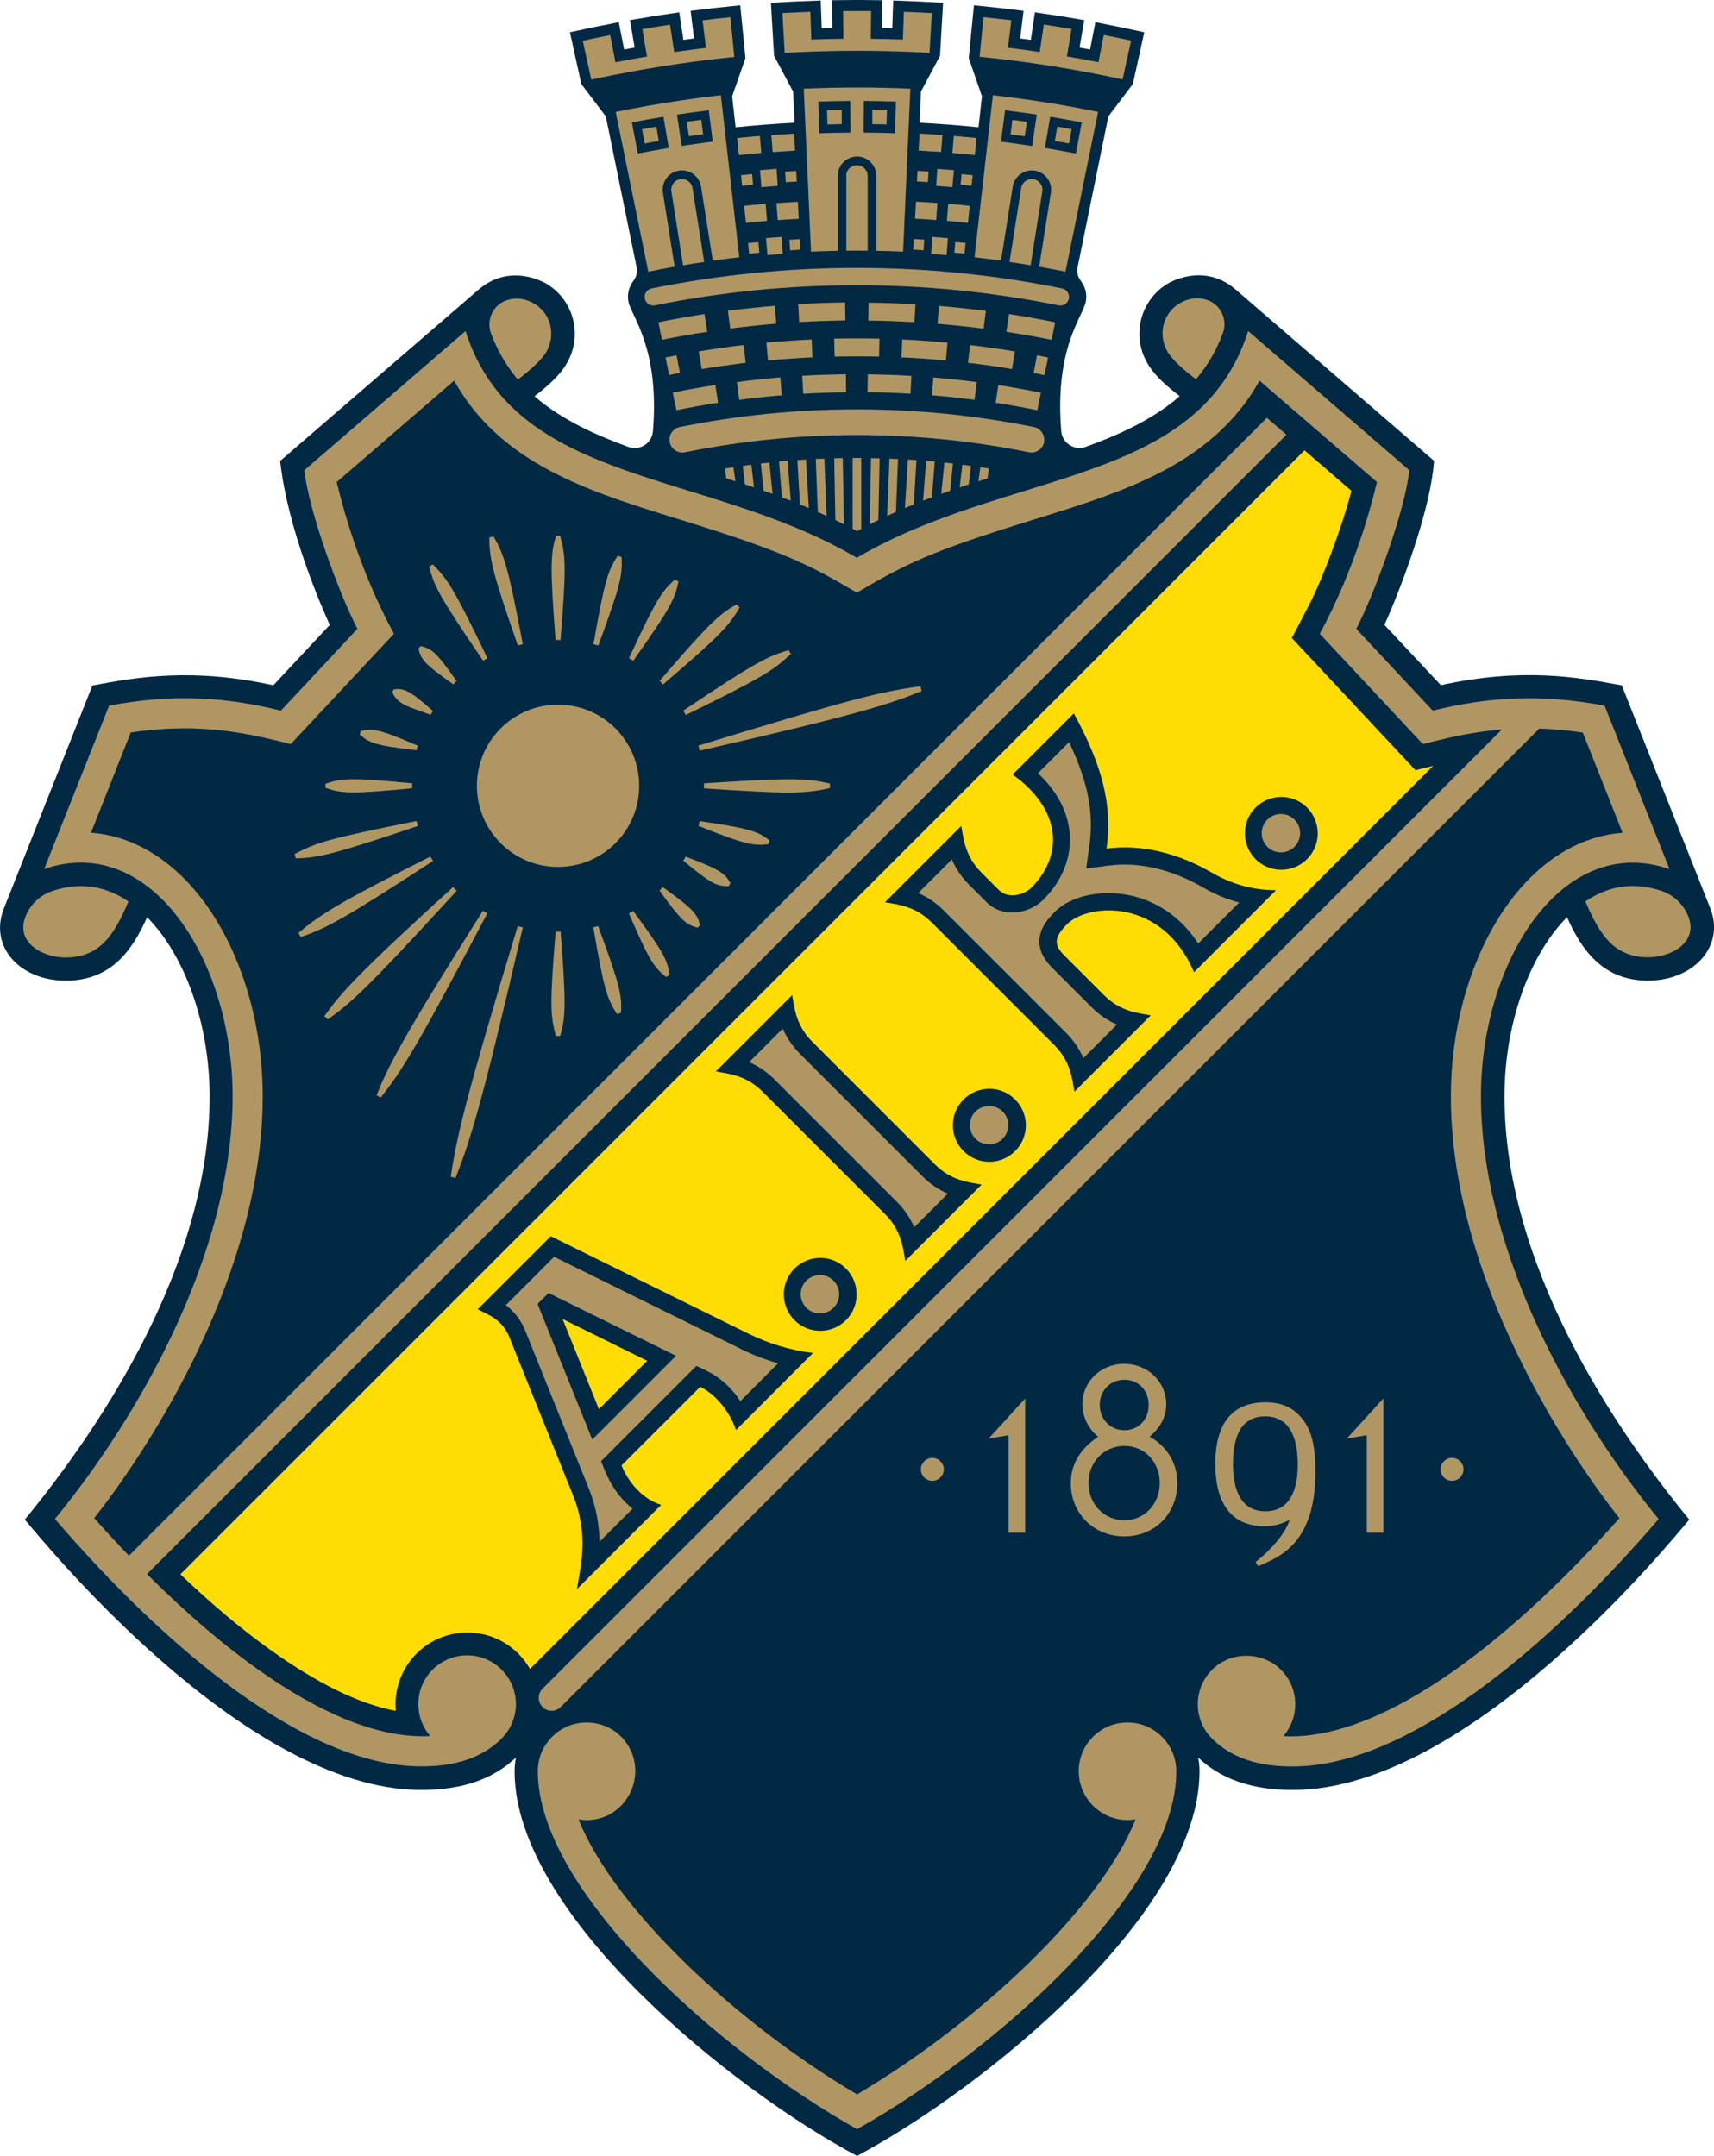 <?xml version="1.0" encoding="UTF-8"?>
<svg id="Calque_2" data-name="Calque 2" xmlns="http://www.w3.org/2000/svg" viewBox="0 0 158.21 199.02">
  <defs>
    <style>
      .cls-1 {
        fill: #af9663;
      }

      .cls-2 {
        fill: #ffdd04;
      }

      .cls-3 {
        fill: #012944;
      }
    </style>
  </defs>
  <g id="Lager_2" data-name="Lager 2">
    <g id="AIK_Crest" data-name="AIK Crest">
      <path id="Blue" class="cls-3" d="M152.15,90.53c-4.25,0-6.18-2.9-7.51-5.86-3.51,3.55-5.77,9.9-5.77,16.55,0,15.52,10.02,30.49,17.06,39.06-1.56,1.81-20.22,24.96-36.59,24.96-3.75,0-6.61-.98-8.74-2.99.08.41.12.84.12,1.28,0,13.13-19.89,29.24-31.61,35.49-11.61-6.18-31.61-22.34-31.61-35.49,0-.44.04-.86.12-1.28-2.13,2.01-4.99,2.99-8.74,2.99-16.37,0-35.03-23.14-36.59-24.96,7.02-8.56,17.06-23.53,17.06-39.06,0-6.66-2.26-13-5.77-16.55-1.33,2.97-3.26,5.86-7.51,5.86s-7.1-3.16-5.71-6.67l8.17-20.58c4.15-.78,9.2-1.66,16.7-.02l5.21-5.57c-.66-1.44-3.9-8.8-4.58-15.14l18.31-15.81c2.97-2.56,6.19-.59,6.25-.56,2.54,1.5,3.39,4.77,1.92,7.32-.61,1.12-1.83,2.18-3,3.08,2.53,2.22,5.89,3.67,8.67,4.68,1.05.38,2.17-.34,2.26-1.46.63-7.67-1.98-10.58-2.26-11.93-.14-.7.04-1.39.44-1.92.27-.36.41-.8.32-1.24l-2.85-13.97-2.26-2.98-1.05-4.78c2.13-.46,2.24-.49,4.51-.93l.49,2.52c.32-.06.65-.12.97-.18l-.43-2.53c2.53-.43,2.03-.35,4.55-.72l.38,2.54c.32-.04.65-.09.98-.13l-.31-2.55c2.31-.28,2.4-.29,4.58-.51l.48,4.87-1.23,3.53.32,2.86c1.88-.19,3.67-.33,5.44-.42l-.13-2.88-1.76-3.3-.29-4.89c2.19-.12,2.3-.13,4.6-.21l.09,2.56c.33,0,.66-.02.99-.02l-.03-2.57c2.33-.03,2.28-.03,4.6,0l-.03,2.57c.33,0,.66,0,.98.02l.09-2.56c2.3.08,2.43.09,4.6.21l-.28,4.89-1.76,3.3-.13,2.88c1.75.09,3.58.23,5.44.42l.32-2.86-1.22-3.53.48-4.87c2.18.22,2.29.23,4.58.51l-.31,2.55c.33.04.65.09.98.13l.38-2.54c2.54.37,2.03.29,4.55.72l-.43,2.53c.32.06.65.12.97.18l.49-2.52c2.25.44,2.39.47,4.51.93l-1.05,4.78-2.26,2.98-2.85,13.97c-.09.44.04.88.32,1.24.4.53.59,1.22.44,1.92-.28,1.39-2.89,4.24-2.26,11.93.09,1.11,1.21,1.83,2.26,1.45,2.75-.99,6.14-2.45,8.67-4.68-1.17-.9-2.39-1.96-3-3.08-1.47-2.55-.62-5.82,1.92-7.32.05-.03,3.28-2.01,6.25.56l18.31,15.81c-.36,5.23-3.87,13.65-4.58,15.14l5.21,5.57c7.5-1.64,12.55-.76,16.7.02l8.17,20.58c1.39,3.52-1.58,6.67-5.71,6.67h0Z"/>
      <path id="Yellow" class="cls-2" d="M130.65,71.1l-11.41-12.2,1.61-3.09c1.16-2.23,3-7.05,3.89-10.5l-4.33-3.74L16.65,145.33c2.79,2.67,5.54,4.99,8.16,6.87,4.43,3.19,8.35,5.11,11.72,5.74-.17-1.9.48-3.86,1.91-5.29,2.59-2.59,6.81-2.59,9.4,0,.43.43.79.91,1.08,1.42l83.37-83.37-1.63.4h0ZM67.94,132.02c-.57-1.65-1.82-3.28-3.31-4l-7.26,7.26c.64,1.57,1.96,3.13,3.66,3.64l-7.78,7.78c.36-2.19,1.11-5.03-.36-8.67l-5.88-14.6c-.64-1.58-1.83-2.02-2.92-2.56l6.75-6.75,18.23,8.99c1.88.93,3.89,1.53,5.97,1.79l-7.12,7.13h.02ZM78.09,121.87c-1.32,1.31-3.45,1.31-4.76,0-1.31-1.32-1.31-3.45,0-4.76,1.32-1.32,3.45-1.32,4.76,0,1.31,1.32,1.31,3.45,0,4.76ZM83.56,116.4c-.21-1.18-.34-2.79-1.86-4.31l-11.32-11.32c-1.52-1.52-3.13-1.65-4.31-1.86l7.05-7.05c.21,1.18.34,2.79,1.86,4.31l11.32,11.32c1.52,1.52,3.13,1.65,4.31,1.86l-7.05,7.05ZM93.7,106.26c-1.32,1.32-3.45,1.32-4.76,0-1.32-1.31-1.32-3.45,0-4.76,1.31-1.32,3.45-1.32,4.76,0,1.32,1.32,1.32,3.45,0,4.76ZM110.21,89.76c-2.89-6.9-9.77-6.39-11.7-4.46-1.27,1.27-1.22,1.95-.26,2.91l3.66,3.66c1.52,1.52,3.14,1.65,4.31,1.86l-7.05,7.05c-.21-1.18-.34-2.79-1.86-4.31l-11.32-11.32c-1.52-1.52-3.14-1.65-4.31-1.86l7.05-7.05c.21,1.18.34,2.79,1.86,4.31l1.59,1.59c.97.97,2.44.37,3-.18,3.08-3.08,2.72-7.29-1.71-10.46l5.65-5.65c2.65,4.9,3.58,8.49,3.02,12.49,3.28-.46,6.75.49,9.74,2.23,1.08.63,3.12,1.61,5.9,1.61l-7.58,7.58h.01ZM120.65,79.31c-1.32,1.31-3.45,1.31-4.76,0-1.31-1.32-1.31-3.45,0-4.76,1.32-1.31,3.45-1.31,4.76,0,1.31,1.32,1.31,3.45,0,4.76ZM51.92,121.76l7.82,3.86-4.46,4.46-3.35-8.32h-.01Z"/>
      <path id="Gold" class="cls-1" d="M72.43,4.88l-.21-3.67c.86-.05,1.72-.09,2.58-.12l.09,2.56c.98-.04,1.97-.06,2.96-.07l-.03-2.56c1.23,0,1.36,0,2.59,0l-.03,2.56c.99.01,1.97.03,2.96.07l.09-2.56c.86.03,1.73.07,2.58.12l-.21,3.67c-4.56-.26-8.93-.25-13.37,0ZM80.89,23.15v-6.92c0-.98-.8-1.78-1.78-1.78s-1.78.8-1.78,1.78v6.92c-.83.02-1.65.04-2.47.08l-.67-15.04c3.34-.15,6.5-.15,9.84,0l-.67,15.04c-.82-.04-1.65-.06-2.47-.08ZM78.51,12.24l-.03-2.92c-1.21.01-1.63.02-2.95.06l.09,2.92c1.32-.04,1.71-.05,2.9-.06h-.01ZM82.61,12.3l.09-2.92c-1.34-.04-1.76-.05-2.96-.06l-.03,2.92c1.31.01,1.71.02,2.9.06ZM76.34,10.15l.04,1.34c.44-.01.88-.02,1.32-.03v-1.34c-.46,0-.91.02-1.36.03ZM80.51,11.46c.44,0,.88.02,1.32.03l.04-1.34c-.45-.01-.9-.02-1.35-.03v1.34h-.01ZM78.12,16.24v6.9h1.97v-6.9c0-.54-.44-.99-.99-.99s-.99.44-.99.99h0ZM67.78,5.25l-.36-3.66c-.86.08-1.71.18-2.57.29l.31,2.54c-.98.12-1.95.25-2.93.39l-.38-2.53c-1.21.18-1.35.2-2.56.41l.43,2.53c-.97.16-1.94.34-2.91.53l-.49-2.51c-.85.17-1.69.34-2.53.52l.79,3.59c5.85-1.27,10.53-1.82,13.2-2.09h0ZM65.79,24.06l-1.08-6.83c-.15-.97-1.07-1.63-2.04-1.48s-1.63,1.07-1.48,2.04l1.08,6.83c-.81.14-1.63.3-2.43.46l-3.01-14.75c4.35-.88,7.72-1.31,9.71-1.54l1.7,14.96c-.82.09-1.64.2-2.45.31ZM61.73,13.66l-.49-2.88c-1.18.2-1.6.27-2.91.52l.54,2.87c1.28-.24,1.68-.31,2.85-.51h.01ZM65.79,13.08l-.37-2.9c-1.32.17-1.74.23-2.93.4l.43,2.89c1.18-.17,1.58-.23,2.87-.4h0ZM59.26,11.93l.25,1.31c.43-.08.87-.16,1.3-.23l-.22-1.32c-.44.08-.89.16-1.33.24ZM63.39,11.25l.2,1.32c.44-.06.87-.12,1.31-.18l-.17-1.33c-.45.06-.89.12-1.34.18h0ZM62.79,16.54c-.54.08-.9.59-.82,1.13l1.08,6.82c.69-.12,1.24-.2,1.95-.31l-1.08-6.82c-.08-.54-.59-.9-1.13-.82ZM104.41,3.75c-.84-.18-1.69-.36-2.53-.52l-.49,2.51c-.96-.19-1.93-.37-2.91-.53l.43-2.53c-1.21-.21-1.34-.23-2.56-.41l-.38,2.53c-.98-.14-1.95-.28-2.93-.39l.31-2.54c-.86-.1-1.72-.2-2.57-.29l-.36,3.66c4.42.44,8.74,1.12,13.2,2.09l.79-3.59h0ZM101.36,10.33l-3.01,14.75c-.81-.16-1.62-.32-2.43-.46l1.08-6.83c.15-.97-.51-1.88-1.48-2.04-.97-.15-1.88.51-2.04,1.48l-1.08,6.83c-.82-.11-1.64-.22-2.45-.31l1.7-14.96c3.32.38,6.44.87,9.72,1.54h0ZM95.7,10.58c-1.31-.19-1.74-.25-2.93-.4l-.37,2.9c1.31.17,1.71.22,2.87.4l.43-2.89h0ZM99.31,14.17l.54-2.87c-1.31-.25-1.73-.32-2.91-.52l-.49,2.88c1.29.22,1.69.29,2.85.51h.01ZM97.37,13.01c.43.08.87.15,1.3.23l.25-1.31c-.44-.08-.89-.16-1.33-.24,0,0-.22,1.32-.22,1.32ZM94.79,11.25c-.44-.06-.89-.13-1.34-.18l-.17,1.33c.44.06.88.12,1.31.18l.2-1.32h0ZM95.39,16.54c-.54-.08-1.04.28-1.13.82l-1.08,6.82c.72.11,1.26.19,1.95.31l1.08-6.82c.09-.54-.28-1.04-.82-1.13ZM62.76,34.43l-.31-1.63c-.34.07-.68.13-1.02.2l.33,1.62c.33-.07.66-.13,1-.2h0ZM62.43,37.87c1.27-.26,2.55-.49,3.85-.69l-.25-1.64c-1.32.2-2.63.44-3.93.7l.33,1.62h0ZM64.77,34.07c1.34-.22,2.7-.41,4.06-.58l-.19-1.64c-1.39.16-2.77.36-4.14.59,0,0,.27,1.63.27,1.63ZM68.23,36.91c1.3-.17,2.61-.31,3.93-.42l-.13-1.65c-1.35.11-2.68.25-4.01.43l.21,1.64ZM67.19,28.69l.21,1.64c1.41-.18,2.82-.33,4.25-.45l-.13-1.65c-1.45.12-2.9.27-4.33.46ZM70.88,33.28c1.36-.13,2.73-.22,4.11-.29l-.07-1.65c-1.4.07-2.8.16-4.18.29l.15,1.65h-.01ZM74.14,36.35c1.31-.08,2.63-.12,3.96-.14l-.02-1.66c-1.35.02-2.7.06-4.03.14l.09,1.65h0ZM73.68,28.08l.09,1.65c1.41-.08,2.83-.13,4.26-.15l-.02-1.66c-1.45.02-2.89.07-4.33.15h0ZM60.77,29.75l.33,1.62c1.38-.28,2.77-.53,4.18-.74l-.25-1.64c-1.43.22-2.85.47-4.26.76ZM96.74,33c-.34-.07-.68-.14-1.02-.2l-.31,1.63c.33.06.66.13,1,.2l.33-1.62h0ZM91.9,37.18c1.29.2,2.57.43,3.85.69l.33-1.62c-1.3-.26-2.61-.5-3.93-.7l-.25,1.64h0ZM89.35,33.49c1.36.16,2.72.35,4.06.58l.27-1.63c-1.37-.23-2.75-.42-4.14-.59,0,0-.19,1.64-.19,1.64ZM86.02,36.49c1.32.11,2.63.25,3.93.42l.21-1.64c-1.33-.17-2.67-.31-4.01-.43l-.13,1.65ZM86.54,29.89c1.43.12,2.84.27,4.25.45l.21-1.64c-1.43-.19-2.87-.34-4.33-.46,0,0-.13,1.65-.13,1.65ZM83.2,32.99c1.38.06,2.75.16,4.11.29l.15-1.65c-1.39-.13-2.78-.23-4.18-.29l-.07,1.65h-.01ZM80.08,36.21c1.33,0,2.65.06,3.96.14l.09-1.65c-1.34-.08-2.68-.13-4.03-.14l-.02,1.66h0ZM80.15,29.59c1.43.02,2.85.07,4.26.15l.09-1.65c-1.43-.08-2.88-.14-4.33-.15l-.02,1.66h0ZM77,31.26l.04,1.66c1.42-.03,2.68-.03,4.1,0l.04-1.66c-1.45-.03-2.73-.03-4.17,0h-.01ZM97.4,29.75c-1.41-.29-2.83-.54-4.26-.76l-.25,1.64c1.4.22,2.8.46,4.18.74,0,0,.33-1.62.33-1.62ZM98.66,27.57c.09-.43-.19-.85-.62-.94-6.2-1.26-12.57-1.9-18.95-1.9s-12.75.64-18.95,1.9c-.43.09-.71.51-.62.94s.51.71.94.62c6.1-1.24,12.36-1.86,18.63-1.86s12.54.63,18.63,1.86c.43.09.85-.19.94-.62ZM96.36,40.82c.13-.65-.29-1.27-.93-1.4-5.35-1.08-10.84-1.63-16.34-1.63s-11,.55-16.34,1.63c-.65.13-1.06.76-.93,1.4.13.65.76,1.06,1.41.93,5.19-1.05,10.53-1.59,15.87-1.59s10.68.53,15.87,1.59c.65.13,1.27-.29,1.41-.93h-.02ZM73.88,23.05l-.05-.98s-.64.04-.96.06l.06.98c.32-.02.63-.04.95-.06ZM69.15,23.42c.31-.03.63-.06.94-.09l-.09-.98c-.32.03-.64.06-.95.09,0,0,.1.98.1.98ZM71.78,20.32c.65-.05,1.3-.09,1.95-.12l-.08-1.57c-.66.04-1.32.08-1.98.12l.12,1.57h0ZM73.39,13.91l-.08-1.57c-.7.04-1.41.08-2.11.13l.12,1.57c.69-.05,1.38-.09,2.08-.13h-.01ZM70.83,23.55c.47-.04.94-.08,1.42-.11l-.11-1.57c-.48.03-.96.07-1.44.11l.14,1.57h0ZM73.49,15.78c-.34.02-.68.04-1.02.06l.06.98s.67-.04,1.01-.06l-.05-.98ZM68.4,16.17l.1.98c.33-.03.67-.07,1.01-.1l-.09-.98c-.34.03-.68.06-1.02.1ZM70.15,15.71l.13,1.57c.5-.04,1.01-.08,1.51-.12l-.11-1.57c-.51.04-1.02.08-1.53.12ZM68.85,20.57c.65-.07,1.3-.12,1.95-.18l-.13-1.57c-.66.05-1.32.11-1.98.18l.16,1.57ZM70.27,14.12l-.13-1.57c-.7.06-1.4.12-2.1.19l.16,1.57c.69-.07,1.38-.13,2.07-.19ZM89.78,16.17c-.34-.03-.68-.07-1.02-.1l-.09.98c.34.03.67.06,1.01.1,0,0,.1-.98.1-.98ZM89.03,23.41l.1-.98c-.32-.03-.64-.06-.95-.09l-.09.98c.31.03.63.06.94.09ZM84.3,23.04c.32.02.95.06.95.06l.06-.98c-.32-.02-.96-.06-.96-.06,0,0-.05.98-.05.98ZM84.69,15.77l-.05.98c.34.02,1.01.06,1.01.06l.06-.98c-.34-.02-.68-.04-1.02-.06ZM84.79,13.9c.69.04,1.38.08,2.08.13l.12-1.57c-.7-.05-1.4-.1-2.11-.13,0,0-.09,1.57-.09,1.57ZM90.14,12.74c-.7-.07-1.4-.13-2.1-.19l-.13,1.57c.69.06,1.38.12,2.07.19,0,0,.16-1.57.16-1.57ZM84.46,20.19c.65.03,1.3.07,1.95.12l.12-1.57c-.66-.05-1.32-.09-1.98-.12l-.09,1.57ZM85.95,23.44c.47.03.95.07,1.42.11l.13-1.57c-.48-.04-.96-.08-1.44-.11,0,0-.11,1.57-.11,1.57ZM86.4,17.16c.5.04,1.01.07,1.51.12l.14-1.57c-.51-.04-1.02-.08-1.53-.12l-.11,1.57h-.01ZM87.4,20.39c.65.05,1.3.11,1.95.18l.16-1.57c-.66-.07-1.32-.13-1.98-.18l-.13,1.57ZM47.8,35.04c1-.76,2.18-1.76,2.65-2.59.87-1.56.4-3.52-1.14-4.42-.9-.54-1.75-.55-2.45-.34-1.32.38-2.02,1.83-1.53,3.11.46,1.22,1.19,2.72,2.48,4.25h-.01ZM11.86,83.22c-2.2-1.49-4.57-1.82-7.07-.95-1.82.63-2.38,2.2-2.45,2.38-.89,2.25,1.44,3.74,3.72,3.74,3.17,0,4.51-2.12,5.79-5.16h.01ZM104.07,159.01c-2.49,0-4.5,2.02-4.5,4.5,0,2.72,2.44,4.91,5.25,4.44-3.33,8.31-14.67,18.87-25.71,25.39-11.04-6.52-22.38-17.08-25.71-25.39,2.99.5,5.24-1.89,5.24-4.44s-2.02-4.5-4.5-4.5-4.5,2.02-4.5,4.5c0,10.94,16.53,25.78,29.47,33.04,12.93-7.25,29.46-22.08,29.47-33.02,0-2.49-2.01-4.52-4.5-4.52h0ZM155.86,84.64c-.5-1.25-1.44-2.03-2.45-2.38-2.49-.86-4.87-.54-7.07.95,1.29,3.04,2.63,5.16,5.79,5.16,2.28,0,4.61-1.48,3.72-3.74h.01ZM67.04,44.16l.84.27-.18-1.3c-.26.04-.52.08-.79.12,0,0,.13.91.13.91ZM68.77,44.72c.28.09.56.18.83.28l-.25-2.1c-.26.03-.53.07-.79.1l.2,1.72h.01ZM70.48,45.3c.28.1.55.2.83.29l-.29-2.89c-.26.03-.53.06-.79.09l.25,2.51ZM72.17,45.91c.27.1.55.21.82.31l-.29-3.68c-.26.02-.53.05-.79.07l.26,3.3ZM73.84,46.56c.27.11.54.22.82.34l-.27-4.48c-.26.02-.53.03-.79.05l.24,4.09ZM75.49,47.26c.27.12.54.24.81.37l-.21-5.29c-.26,0-.53.02-.79.03,0,0,.19,4.89.19,4.89ZM77.11,48.01c.27.13.54.26.8.4l-.12-6.12c-.27,0-.53,0-.79.02,0,0,.11,5.7.11,5.7ZM78.7,42.28v6.54c.13.07.27.14.4.21.13-.07.26-.14.4-.21v-6.54h-.8ZM81.08,48.01l.11-5.7c-.27,0-.53,0-.79-.02l-.12,6.12c.27-.14.53-.27.8-.4ZM82.7,47.26l.19-4.89c-.26,0-.53-.02-.79-.03l-.21,5.29c.27-.12.54-.25.81-.37ZM84.35,46.56l.24-4.09c-.26-.02-.53-.04-.79-.05l-.27,4.48c.27-.11.54-.23.82-.34ZM86.02,45.91l.26-3.3c-.26-.03-.53-.05-.79-.07l-.29,3.68c.27-.11.55-.21.82-.31ZM87.71,45.3l.25-2.51c-.26-.03-.53-.06-.79-.09l-.29,2.89c.28-.1.55-.2.83-.29ZM89.42,44.72l.2-1.72c-.26-.04-.52-.07-.79-.1l-.25,2.1c.28-.09.56-.19.83-.28h.01ZM91.15,44.16l.13-.91c-.26-.04-.52-.08-.79-.12l-.18,1.3c.28-.09.56-.18.84-.27ZM68.36,124.52c1.12.55,2.27.99,3.46,1.33l-3.48,3.49c-1.48-2.2-3.08-2.78-4.06-3.25l-8.8,8.8c.4.98,1.03,2.88,2.91,4.38l-3.05,3.05c-.03-1.68-.36-3.34-.99-4.91l-5.88-14.6c-.38-.93-.99-1.73-1.78-2.33l4.46-4.46,17.21,8.49h0ZM62.4,125.16l-11.77-5.8-1.01,1.01,5.05,12.52s7.73-7.73,7.73-7.73ZM74.43,118.22c-.69.69-.69,1.82,0,2.51s1.82.69,2.51,0,.69-1.82,0-2.51-1.82-.69-2.51,0ZM73.84,97.28c-.68-.68-1.21-1.47-1.59-2.33l-3.1,3.1c.86.37,1.65.91,2.33,1.59l11.32,11.32c.68.68,1.21,1.47,1.59,2.33l3.1-3.1c-.87-.37-1.65-.91-2.33-1.59l-11.32-11.32ZM90.04,102.61c-.69.69-.69,1.82,0,2.51s1.82.69,2.51,0,.69-1.82,0-2.51-1.82-.69-2.51,0ZM102.34,79.9l-2.08.29.29-2.08c.43-3.07-.1-5.88-1.87-9.6l-2.87,2.87c1.76,1.65,2.76,3.55,2.93,5.57.18,2.19-.69,4.37-2.46,6.13-1.14,1.14-3.59,1.83-5.24.18l-1.59-1.59c-.68-.68-1.21-1.47-1.59-2.33l-3.1,3.1c.86.37,1.65.91,2.33,1.59l11.32,11.32c.68.68,1.21,1.47,1.59,2.33l3.1-3.1c-.86-.37-1.65-.91-2.33-1.59l-3.66-3.66c-2.45-2.45-.41-4.49.26-5.16,1.44-1.44,4.18-2.06,6.81-1.54,1.63.32,4.39,1.33,6.42,4.47l3.78-3.78c-1.15-.31-2.26-.77-3.31-1.38-2.89-1.69-5.99-2.41-8.72-2.03h0ZM116.98,75.66c-.69.69-.69,1.82,0,2.51s1.82.69,2.51,0c.69-.69.69-1.82,0-2.51s-1.82-.69-2.51,0ZM94.63,141.48v-12.38l-3.34,3.66v.04l1.81-.31v9h1.53ZM108.67,136.92c0,2.77-2.04,4.91-4.88,4.91s-4.95-2.12-4.95-4.91c0-1.89,1.02-3.28,2.52-4.29-.81-.67-1.45-1.71-1.45-3.03,0-2.02,1.67-3.7,3.85-3.7s3.89,1.65,3.89,3.74c0,1.34-.75,2.32-1.53,2.99,1.44.77,2.56,2.3,2.56,4.29h-.01ZM101.51,129.69c0,1.28.94,2.34,2.28,2.34s2.24-1.04,2.24-2.34-.92-2.32-2.24-2.32-2.28,1.02-2.28,2.32ZM107.05,136.9c0-1.89-1.34-3.42-3.26-3.42s-3.32,1.53-3.32,3.42,1.4,3.44,3.32,3.44,3.26-1.57,3.26-3.44ZM119.04,140.3c-.81.43-1.53.59-2.34.59-2.89,0-4.52-1.93-4.52-5.74s1.61-5.7,4.62-5.7c1.65,0,2.73.59,3.52,1.67.67.92,1.1,2.14,1.1,4.76,0,6.6-3.28,7.84-5.29,8.71l-.24-.39c1.77-1.42,2.81-2.83,3.15-3.89h0ZM119.79,135.21c0-1.51-.26-2.48-.67-3.18-.5-.85-1.28-1.28-2.36-1.28-1.02,0-1.81.43-2.3,1.24-.41.73-.65,1.77-.65,3.18,0,2.85,1.06,4.34,2.95,4.34h.06c1.91,0,2.97-1.47,2.97-4.31h0ZM127.69,141.48v-12.38l-3.34,3.66v.04l1.81-.31v9h1.53ZM87.12,135.64c0-.59-.49-1.06-1.06-1.06s-1.06.47-1.06,1.06.47,1.06,1.06,1.06,1.06-.49,1.06-1.06ZM135.09,135.64c0-.59-.49-1.06-1.06-1.06s-1.06.47-1.06,1.06.47,1.06,1.06,1.06,1.06-.49,1.06-1.06ZM51.51,65.05c-4.14,0-7.49,3.35-7.49,7.49s3.35,7.49,7.49,7.49,7.49-3.35,7.49-7.49-3.35-7.49-7.49-7.49ZM51.31,95.63h.4c.49-1.7.57-2.79.04-9.62h-.47c-.55,6.85-.47,7.77.03,9.62ZM54.77,85.61c.97,5.72,1.25,6.54,2.18,8l.37-.1c.1-1.63-.1-2.58-2.11-8.02,0,0-.44.12-.44.12ZM61.49,90.19l.31-.18c-.18-1.37-.51-2.06-3.36-5.92l-.39.23c1.9,4.39,2.29,4.95,3.44,5.87ZM64.39,85.64l.23-.23c-.26-1.02-.56-1.45-3.43-3.51l-.31.31c2.08,2.91,2.47,3.13,3.5,3.43h0ZM67.43,81.54c-.5-.9-.9-1.25-4.14-2.46l-.22.37c2.64,2.2,3.1,2.35,4.19,2.36l.16-.28h0ZM70.94,77.93l.09-.35c-1.05-.82-1.77-1.1-6.44-1.78l-.12.44c4.47,1.79,5.12,1.84,6.47,1.69ZM76.61,72.75v-.41c-2.17-.54-3.84-.53-11.63-.03v.47c7.86.52,9.24.51,11.63-.03ZM84.97,63.35c-3.72.5-6.42,1.17-20.51,5.48l.12.47c14.59-3.33,17.65-4.33,20.5-5.51l-.12-.43h.01ZM63.3,66.01c7.3-3.58,8.13-4.17,9.7-5.64l-.2-.35c-1.91.54-3.17,1.18-9.73,5.58,0,0,.23.41.23.41ZM60.88,62.85l.33.33c5.4-4.63,6.06-5.4,7.06-7.1l-.28-.28c-1.64.91-2.6,1.82-7.1,7.05h-.01ZM58.06,60.76l.4.23c3.48-4.93,3.8-5.64,4.17-7.3l-.33-.19c-1.22,1.08-1.76,1.9-4.24,7.26ZM57.38,51.42l-.37-.1c-.91,1.38-1.21,2.32-2.23,8.15l.45.12c2.09-5.67,2.22-6.45,2.15-8.17ZM51.72,49.46h-.4c-.49,1.69-.57,2.76-.04,9.62h.46c.53-6.66.49-7.7-.03-9.62h.01ZM48.26,59.47c-1.4-7.37-1.73-8.22-2.7-9.95l-.39.1c-.02,2.03.38,3.49,2.63,9.97l.45-.12h.01ZM44.99,60.76c-3.13-6.53-3.69-7.3-5.04-8.66l-.34.2c.45,1.8,1,2.86,4.98,8.69l.4-.23ZM38.62,59.86c.23,1.01.54,1.43,3.22,3.31l.3-.3c-1.91-2.75-2.29-2.96-3.3-3.23,0,0-.22.22-.22.22ZM36.36,63.62l-.15.26c.47,1.22,1.75,1.42,3.54,2.11l.21-.36c-2.17-1.92-2.66-2.1-3.6-2h0ZM33.3,67.48l-.09.32c.82.76,1.39,1.02,5.24,1.46l.11-.42c-3.63-1.58-4.13-1.59-5.26-1.36ZM30.04,72.35v.38c1.54.54,2.48.57,8.01.04v-.46c-5.73-.55-6.46-.47-8.01.04ZM27.29,79.24c2.14-.05,3.67-.42,11.28-2.99l-.12-.46c-8.31,1.66-9.3,2.02-11.26,3.05l.11.4h-.01ZM39.97,79.48l-.24-.41c-7.46,3.77-10.06,5.19-12.18,7.06l.21.37c2.42-.83,4-1.68,12.21-7.02ZM42.16,82.23l-.34-.34c-8.82,8.02-10.41,9.84-11.88,11.91l.31.31c2.08-1.49,3.36-2.54,11.91-11.88ZM44.99,84.32l-.42-.24c-7.51,11.88-8.75,14.38-9.81,17.03l.38.22c2.22-2.84,3.59-5.18,9.84-17.01h0ZM48.26,85.61l-.47-.12c-4.7,15.51-5.64,19.39-6.18,23.14l.44.12c1.35-3.52,2.29-6.21,6.21-23.14ZM110.39,35.02c1.29-1.52,2.02-3.02,2.48-4.25.48-1.28-.22-2.73-1.53-3.11-.71-.2-1.55-.19-2.46.34-1.54.91-2.01,2.87-1.14,4.42.46.83,1.65,1.83,2.65,2.59h0ZM154.1,80.22l-5.99-15.08c-5.9-1.1-10.64-.82-15.86.46l-7.06-7.55c1.66-3.18,4.49-10.84,4.9-14.64l-14.88-12.85c-4.58,14.38-22.15,12.71-36.12,20.93-13.97-8.22-31.55-6.55-36.12-20.93l-14.88,12.85c.41,3.8,3.24,11.46,4.9,14.64l-7.06,7.55c-5.22-1.28-9.96-1.57-15.86-.46l-5.99,15.08c9.81-3.39,17.39,8.4,17.39,20.97,0,14.61-8.8,29.77-16.4,39.03,10.35,12.05,23.28,22.84,33.79,22.84,2.33,0,5.26-.39,7.44-2.57,1.76-1.76,1.76-4.61,0-6.36-1.76-1.76-4.61-1.76-6.37,0-1.68,1.68-1.75,4.36-.22,6.13-10.23.56-22.44-11.26-26.14-14.95L118.75,40.13l-1.81-1.56L11.9,143.61c-1.07-1.11-2.14-2.27-3.21-3.47.26-.34,15.56-18.98,15.56-38.95,0-12.17-6.47-23.6-15.85-24.32l3.67-9.25c6.7-1,11.16.18,14.77,1.07l9.52-10.18c-3.35-6.19-4.83-12.16-5.28-14.01l10.84-9.36c1.71,3.08,4.21,5.59,7.56,7.59,3.92,2.34,8.49,3.76,13.33,5.25,9.54,2.95,11.75,4.07,16.28,6.73,4.55-2.67,6.76-3.79,16.28-6.73,4.84-1.5,9.41-2.91,13.33-5.25,3.35-2.01,5.85-4.51,7.56-7.59l10.84,9.36c-.45,1.85-1.93,7.82-5.28,14.01l9.52,10.18c2.07-.51,4.28-1.1,7.29-1.35l-88.55,88.55c-.47.47-.47,1.22,0,1.69.46.47,1.22.47,1.68,0l90.32-90.32c1.32.04,2.65.16,4.02.37l3.67,9.25c-9.4.72-15.85,12.16-15.85,24.32,0,19.96,15.29,38.6,15.56,38.95-11.11,12.48-22.53,20.59-31.02,20.12,1.53-1.77,1.46-4.45-.22-6.13s-4.61-1.76-6.36,0c-1.76,1.76-1.76,4.61,0,6.36,2.17,2.17,5.1,2.57,7.43,2.57,10.51,0,23.44-10.79,33.79-22.84-7.6-9.26-16.4-24.42-16.4-39.03,0-12.58,7.58-24.37,17.39-20.97h.01Z"/>
    </g>
  </g>
</svg>